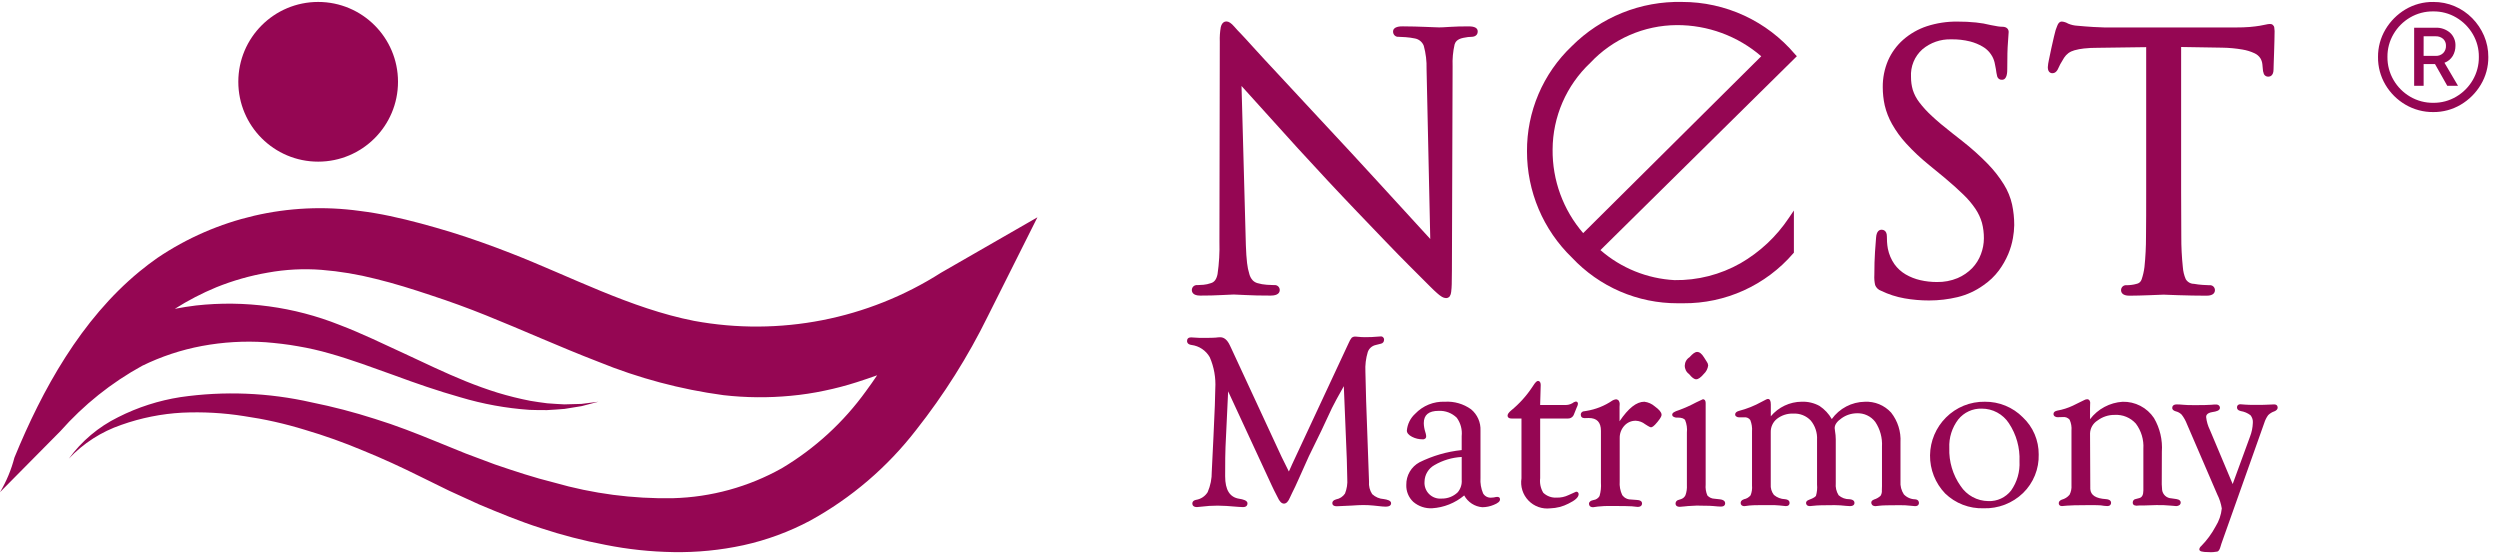 <svg width="144" height="32" viewBox="0 0 144 32" fill="none" xmlns="http://www.w3.org/2000/svg">
<path d="M8.036 15.638C8.367 15.366 8.709 15.106 9.063 14.858C12.481 12.55 16.632 11.585 20.719 12.149C21.304 12.222 21.885 12.32 22.462 12.443C23.678 12.701 24.845 13.027 25.995 13.376C27.133 13.729 28.298 14.145 29.402 14.576C32.866 15.924 36.317 17.764 39.982 18.483C44.904 19.389 49.986 18.398 54.206 15.707L59.755 12.517L56.895 18.222C55.755 20.542 54.373 22.734 52.772 24.763C51.118 26.904 49.042 28.681 46.672 29.985C45.458 30.632 44.161 31.11 42.817 31.405C41.495 31.691 40.144 31.824 38.792 31.801C37.475 31.781 36.164 31.641 34.873 31.383C33.609 31.143 32.362 30.821 31.14 30.416C29.924 30.026 28.755 29.542 27.594 29.054L25.866 28.264L24.206 27.449C23.129 26.914 22.038 26.409 20.927 25.959C19.824 25.494 18.695 25.09 17.546 24.752C16.404 24.401 15.237 24.139 14.055 23.968C12.878 23.781 11.685 23.715 10.495 23.77C9.3 23.835 8.121 24.071 6.993 24.471C5.84 24.865 4.8 25.533 3.964 26.419C4.702 25.406 5.674 24.587 6.799 24.033C7.93 23.459 9.144 23.069 10.397 22.874C12.91 22.511 15.468 22.614 17.943 23.176C19.179 23.425 20.399 23.744 21.599 24.129C22.803 24.5 23.97 24.959 25.132 25.434L26.833 26.125L28.508 26.752C29.64 27.138 30.772 27.514 31.92 27.797C34.144 28.436 36.452 28.739 38.766 28.696C40.962 28.638 43.112 28.047 45.029 26.973C46.94 25.836 48.596 24.317 49.893 22.511C50.113 22.222 50.316 21.916 50.523 21.616C50.142 21.752 49.756 21.885 49.352 22.014C48.741 22.21 48.12 22.373 47.491 22.503C46.852 22.639 46.206 22.737 45.555 22.797C44.261 22.921 42.958 22.909 41.667 22.761C39.196 22.428 36.778 21.782 34.469 20.84C32.221 19.974 30.099 19.008 27.994 18.164C26.937 17.74 25.912 17.364 24.831 17.012C23.766 16.654 22.699 16.321 21.645 16.064C20.617 15.802 19.569 15.627 18.512 15.543C17.482 15.465 16.445 15.518 15.428 15.703C14.415 15.877 13.423 16.159 12.469 16.543C11.634 16.888 10.832 17.305 10.07 17.788C10.474 17.713 10.88 17.643 11.289 17.596C14.095 17.285 16.934 17.669 19.557 18.714C20.223 18.966 20.79 19.218 21.427 19.503L23.243 20.343C24.444 20.901 25.623 21.475 26.831 21.963C27.435 22.207 28.047 22.428 28.667 22.621C29.287 22.809 29.917 22.966 30.553 23.089C30.873 23.149 31.195 23.183 31.52 23.23C31.844 23.26 32.169 23.27 32.501 23.292L33.488 23.265L34.469 23.14L33.503 23.393L32.513 23.553C32.179 23.576 31.844 23.609 31.506 23.622C31.171 23.618 30.831 23.627 30.495 23.608C29.146 23.514 27.812 23.271 26.516 22.883C25.22 22.517 23.95 22.077 22.712 21.619L20.855 20.955C20.262 20.752 19.595 20.528 19.005 20.365C18.399 20.189 17.784 20.049 17.162 19.944C16.544 19.831 15.925 19.765 15.306 19.713C14.078 19.63 12.844 19.703 11.633 19.928C10.44 20.151 9.282 20.535 8.191 21.069C6.414 22.044 4.819 23.319 3.476 24.837L0.226 28.121L0 28.352C0.369 27.73 0.649 27.06 0.83 26.36C2.441 22.425 4.675 18.403 8.036 15.638Z" fill="#950653"/>
<path d="M18.326 9.311C20.866 9.311 22.925 7.252 22.925 4.711C22.925 2.171 20.866 0.112 18.326 0.112C15.786 0.112 13.727 2.171 13.727 4.711C13.727 7.252 15.786 9.311 18.326 9.311Z" fill="#950653"/>
<path d="M84.601 1.519C84.183 1.519 83.814 1.528 83.506 1.549C83.197 1.571 82.995 1.578 82.894 1.578C82.842 1.578 82.747 1.578 82.61 1.568C82.473 1.558 82.301 1.555 82.106 1.549L81.483 1.528C81.26 1.521 81.03 1.518 80.804 1.518C80.665 1.518 80.241 1.518 80.241 1.82C80.24 1.861 80.248 1.903 80.264 1.942C80.28 1.98 80.304 2.015 80.334 2.044C80.365 2.072 80.401 2.094 80.44 2.108C80.48 2.121 80.522 2.126 80.564 2.121C80.639 2.121 80.775 2.128 80.963 2.141C81.146 2.154 81.327 2.179 81.507 2.217C81.62 2.238 81.725 2.289 81.813 2.363C81.901 2.437 81.969 2.532 82.01 2.64C82.128 3.074 82.183 3.523 82.17 3.973L82.383 13.765C82.254 13.628 82.103 13.463 81.931 13.272C81.596 12.904 81.207 12.478 80.765 11.997L80.449 11.653C80.1 11.271 79.732 10.872 79.347 10.45C78.844 9.901 78.345 9.358 77.85 8.822C77.073 7.993 76.32 7.182 75.59 6.392C74.861 5.601 74.2 4.89 73.611 4.261C73.05 3.663 72.561 3.133 72.157 2.686C71.897 2.399 71.566 2.034 71.459 1.927C71.35 1.821 71.232 1.691 71.094 1.533C70.916 1.328 70.775 1.236 70.642 1.236C70.548 1.236 70.383 1.28 70.315 1.571C70.268 1.845 70.25 2.124 70.26 2.401L70.239 13.911C70.257 14.538 70.221 15.166 70.131 15.787C70.07 16.089 69.948 16.256 69.741 16.311C69.605 16.359 69.464 16.39 69.321 16.403C69.169 16.416 69.048 16.422 68.973 16.422C68.932 16.417 68.891 16.42 68.853 16.432C68.814 16.443 68.778 16.463 68.747 16.49C68.717 16.516 68.692 16.549 68.676 16.586C68.659 16.623 68.65 16.663 68.65 16.704C68.65 16.825 68.713 17.026 69.132 17.026C69.585 17.026 70.005 17.016 70.377 16.995C70.749 16.974 70.969 16.964 71.061 16.964C71.124 16.964 71.297 16.969 71.756 16.995C72.133 17.016 72.617 17.026 73.189 17.026C73.621 17.026 73.713 16.85 73.713 16.704C73.713 16.663 73.705 16.623 73.688 16.586C73.671 16.549 73.647 16.516 73.616 16.489C73.586 16.463 73.549 16.443 73.511 16.431C73.472 16.42 73.431 16.417 73.391 16.422C73.3 16.422 73.159 16.416 72.969 16.403C72.787 16.391 72.606 16.36 72.431 16.309C72.327 16.28 72.233 16.225 72.157 16.148C72.067 16.049 72.001 15.93 71.966 15.8C71.9 15.588 71.855 15.371 71.831 15.15C71.8 14.879 71.775 14.537 71.762 14.131L71.512 4.954C71.644 5.103 71.802 5.277 71.984 5.476C72.332 5.858 72.74 6.31 73.208 6.831C73.676 7.352 74.188 7.918 74.744 8.53C75.282 9.119 75.861 9.746 76.462 10.39C77.028 10.994 77.594 11.598 78.152 12.179C78.742 12.796 79.291 13.369 79.799 13.897C80.31 14.426 80.746 14.878 81.097 15.226C81.448 15.574 81.656 15.787 81.709 15.838L82.361 16.49C82.528 16.658 82.669 16.792 82.781 16.889C82.868 16.969 82.961 17.04 83.061 17.101C83.13 17.142 83.208 17.166 83.287 17.17C83.33 17.172 83.372 17.163 83.41 17.144C83.448 17.126 83.481 17.099 83.507 17.065C83.554 16.989 83.582 16.901 83.588 16.811C83.606 16.665 83.617 16.518 83.62 16.371C83.626 16.182 83.63 15.924 83.63 15.582L83.67 3.81C83.653 3.391 83.691 2.971 83.784 2.562C83.824 2.433 83.917 2.254 84.287 2.18C84.376 2.159 84.467 2.144 84.558 2.134C84.626 2.127 84.685 2.124 84.733 2.124C85.088 2.124 85.116 1.892 85.116 1.822C85.124 1.62 84.948 1.519 84.601 1.519Z" fill="#950653"/>
<path d="M115.426 10.628C115.162 10.201 114.851 9.804 114.5 9.444C114.04 8.971 113.547 8.53 113.027 8.124L112.463 7.681C111.99 7.312 111.59 6.979 111.279 6.686C111.011 6.442 110.765 6.174 110.545 5.885C110.383 5.673 110.259 5.435 110.177 5.181C110.107 4.938 110.072 4.687 110.074 4.434C110.056 4.136 110.105 3.837 110.219 3.561C110.332 3.285 110.508 3.038 110.731 2.84C111.193 2.452 111.782 2.248 112.384 2.266C112.755 2.258 113.125 2.3 113.486 2.39C113.735 2.455 113.974 2.553 114.197 2.683C114.344 2.768 114.476 2.877 114.586 3.006C114.651 3.084 114.708 3.167 114.757 3.255C114.831 3.392 114.882 3.541 114.908 3.695C114.953 3.912 114.983 4.079 114.996 4.2C115.007 4.27 115.022 4.338 115.04 4.406C115.057 4.465 115.094 4.515 115.144 4.55C115.194 4.584 115.255 4.6 115.316 4.595C115.618 4.595 115.618 4.142 115.618 3.971C115.618 3.28 115.63 2.783 115.658 2.447C115.693 1.986 115.699 1.881 115.699 1.843C115.699 1.696 115.604 1.541 115.337 1.541C115.253 1.54 115.17 1.534 115.087 1.521C114.993 1.509 114.851 1.483 114.675 1.446C114.393 1.375 114.107 1.324 113.817 1.295C113.466 1.259 113.114 1.242 112.761 1.244C112.157 1.235 111.556 1.326 110.982 1.512C110.482 1.678 110.021 1.942 109.624 2.289C109.248 2.621 108.95 3.031 108.749 3.49C108.544 3.974 108.441 4.496 108.447 5.022C108.447 5.375 108.484 5.727 108.561 6.072C108.65 6.446 108.79 6.805 108.978 7.14C109.206 7.545 109.48 7.922 109.794 8.264C110.203 8.711 110.645 9.126 111.117 9.506L112.022 10.249C112.439 10.598 112.8 10.923 113.099 11.216C113.357 11.463 113.588 11.737 113.789 12.034C113.953 12.279 114.079 12.549 114.161 12.833C114.238 13.127 114.275 13.431 114.272 13.735C114.27 14.045 114.212 14.351 114.101 14.641C113.991 14.939 113.821 15.211 113.602 15.441C113.362 15.687 113.076 15.883 112.76 16.018C112.381 16.176 111.972 16.253 111.561 16.244C111.241 16.244 110.923 16.209 110.612 16.138C110.314 16.07 110.027 15.958 109.763 15.804C109.51 15.655 109.29 15.455 109.119 15.216C108.933 14.949 108.805 14.646 108.741 14.327C108.717 14.198 108.701 14.067 108.693 13.936C108.688 13.812 108.684 13.706 108.684 13.614C108.684 13.259 108.452 13.232 108.382 13.232C108.248 13.232 108.085 13.314 108.061 13.7C108.048 13.861 108.027 14.13 108.001 14.505C107.976 14.88 107.962 15.336 107.962 15.842C107.95 16.036 107.966 16.23 108.008 16.42C108.038 16.497 108.084 16.566 108.144 16.623C108.204 16.68 108.275 16.724 108.353 16.75C108.78 16.957 109.234 17.103 109.701 17.185C110.167 17.267 110.64 17.308 111.115 17.307C111.669 17.308 112.222 17.242 112.76 17.113C113.293 16.983 113.795 16.753 114.241 16.433C114.583 16.201 114.885 15.914 115.133 15.583C115.35 15.29 115.531 14.972 115.674 14.636C115.798 14.341 115.889 14.032 115.945 13.716C115.99 13.469 116.015 13.219 116.02 12.968C116.021 12.568 115.979 12.169 115.896 11.778C115.805 11.371 115.646 10.982 115.426 10.628Z" fill="#950653"/>
<path d="M130.998 1.588C130.991 1.528 130.961 1.474 130.914 1.435C130.868 1.396 130.809 1.377 130.749 1.381C130.669 1.384 130.591 1.396 130.513 1.415C130.421 1.434 130.302 1.459 130.159 1.484C130.003 1.51 129.808 1.534 129.58 1.554C129.351 1.573 129.074 1.582 128.761 1.582H121.228C121.112 1.582 120.9 1.572 120.576 1.554C120.253 1.535 119.947 1.51 119.658 1.483C119.474 1.474 119.294 1.432 119.124 1.36C119.013 1.293 118.888 1.252 118.759 1.241C118.643 1.241 118.555 1.325 118.496 1.489C118.462 1.582 118.434 1.66 118.405 1.732C118.391 1.768 118.37 1.847 118.309 2.11C118.263 2.311 118.211 2.533 118.158 2.775C118.105 3.016 118.056 3.243 118.016 3.454C117.983 3.593 117.963 3.734 117.954 3.877C117.954 4.202 118.171 4.218 118.215 4.218C118.32 4.218 118.465 4.165 118.566 3.916C118.596 3.843 118.631 3.771 118.669 3.702C118.716 3.615 118.792 3.486 118.892 3.325C118.958 3.224 119.041 3.135 119.137 3.062C119.242 2.986 119.36 2.931 119.486 2.897C119.665 2.847 119.849 2.812 120.034 2.793C120.291 2.765 120.551 2.752 120.81 2.754L123.62 2.716V11.045C123.62 12.008 123.62 12.869 123.61 13.625C123.611 14.211 123.582 14.798 123.521 15.381C123.491 15.623 123.437 15.861 123.359 16.091C123.338 16.16 123.298 16.22 123.244 16.267C123.19 16.313 123.124 16.344 123.053 16.354C122.963 16.38 122.87 16.398 122.777 16.409C122.683 16.422 122.589 16.428 122.495 16.429C122.455 16.423 122.414 16.426 122.375 16.438C122.336 16.45 122.3 16.469 122.27 16.496C122.239 16.523 122.215 16.556 122.198 16.593C122.182 16.63 122.173 16.67 122.173 16.71C122.173 16.831 122.235 17.032 122.654 17.032C122.805 17.032 122.986 17.032 123.202 17.023L123.825 17.003C124.027 16.996 124.203 16.99 124.361 16.982C124.518 16.974 124.599 16.972 124.625 16.972C124.65 16.972 124.738 16.972 124.889 16.982C125.039 16.992 125.238 16.995 125.473 17.003C125.638 17.007 125.811 17.013 126.002 17.016L126.251 17.023C126.533 17.029 126.816 17.032 127.098 17.032C127.519 17.032 127.58 16.831 127.58 16.71C127.58 16.67 127.572 16.629 127.555 16.593C127.538 16.555 127.514 16.523 127.483 16.496C127.453 16.469 127.417 16.449 127.378 16.438C127.339 16.426 127.298 16.423 127.258 16.429C127.169 16.429 127.031 16.422 126.858 16.409C126.696 16.398 126.535 16.378 126.375 16.349C126.279 16.35 126.184 16.325 126.1 16.277C126.017 16.23 125.947 16.161 125.898 16.078C125.803 15.858 125.747 15.623 125.731 15.383C125.669 14.799 125.64 14.211 125.643 13.624C125.637 12.877 125.633 12.008 125.633 11.044V2.707L127.998 2.746C128.39 2.751 128.781 2.787 129.167 2.854C129.409 2.894 129.644 2.966 129.865 3.07C129.999 3.131 130.114 3.229 130.195 3.351C130.261 3.459 130.301 3.58 130.313 3.706L130.334 3.926C130.335 4.042 130.358 4.157 130.4 4.266C130.423 4.313 130.46 4.352 130.505 4.379C130.55 4.405 130.602 4.419 130.654 4.416C130.744 4.416 130.956 4.375 130.956 3.995C130.956 3.942 130.956 3.827 130.966 3.648C130.976 3.469 130.979 3.262 130.987 3.035L131.007 2.356C131.013 2.129 131.017 1.937 131.017 1.789C131.008 1.706 131.003 1.643 130.998 1.588Z" fill="#950653"/>
<path d="M103.393 3.125C102.592 2.179 101.596 1.42 100.472 0.899C99.348 0.379 98.123 0.11 96.885 0.112C95.707 0.085 94.537 0.298 93.445 0.737C92.352 1.177 91.36 1.833 90.528 2.667C89.709 3.446 89.057 4.385 88.615 5.426C88.172 6.467 87.948 7.587 87.955 8.718C87.953 9.86 88.181 10.991 88.626 12.043C89.071 13.095 89.725 14.047 90.546 14.84C91.327 15.672 92.27 16.335 93.317 16.788C94.364 17.24 95.493 17.471 96.634 17.468H96.959C98.159 17.477 99.345 17.225 100.438 16.73C101.53 16.235 102.502 15.509 103.286 14.601L103.328 14.554V12.125L103.032 12.561C102.318 13.631 101.366 14.521 100.252 15.164C99.094 15.82 97.783 16.155 96.453 16.135C94.877 16.051 93.374 15.442 92.185 14.406L103.499 3.238L103.393 3.125ZM101.448 3.241L91.191 13.428C90.037 12.09 89.411 10.378 89.43 8.611C89.434 7.675 89.629 6.75 90.002 5.891C90.376 5.033 90.92 4.26 91.602 3.619C92.24 2.938 93.011 2.394 93.866 2.021C94.721 1.647 95.644 1.452 96.577 1.446C98.364 1.437 100.095 2.074 101.448 3.241Z" fill="#950653"/>
<path d="M79.708 28.747C79.458 28.733 79.221 28.632 79.037 28.461C78.897 28.248 78.833 27.993 78.856 27.738L78.689 23.081L78.647 21.404C78.627 21.022 78.674 20.639 78.785 20.273C78.821 20.173 78.881 20.084 78.96 20.014C79.04 19.944 79.135 19.896 79.239 19.873L79.537 19.798C79.589 19.79 79.637 19.763 79.671 19.722C79.705 19.681 79.723 19.629 79.721 19.575C79.724 19.548 79.721 19.52 79.712 19.494C79.702 19.469 79.686 19.445 79.667 19.426C79.647 19.407 79.623 19.393 79.596 19.385C79.57 19.377 79.543 19.375 79.515 19.379C79.466 19.384 79.399 19.389 79.314 19.393C79.14 19.411 78.906 19.421 78.618 19.421C78.528 19.421 78.452 19.421 78.395 19.414C78.229 19.397 78.123 19.387 78.083 19.387C78.001 19.379 77.92 19.404 77.856 19.456C77.787 19.545 77.731 19.643 77.689 19.747L74.423 26.75L74.279 27.075C74.265 27.103 74.251 27.13 74.235 27.156C74.21 27.114 74.19 27.07 74.172 27.025L73.818 26.31L70.919 20.058L70.843 19.899C70.699 19.585 70.512 19.426 70.288 19.426C70.201 19.427 70.113 19.434 70.025 19.447C69.928 19.457 69.686 19.462 69.309 19.462C69.153 19.465 68.997 19.46 68.841 19.447C68.728 19.437 68.65 19.433 68.606 19.433C68.455 19.433 68.373 19.508 68.373 19.644C68.373 19.729 68.418 19.839 68.631 19.87C68.849 19.898 69.057 19.976 69.24 20.099C69.421 20.221 69.573 20.384 69.682 20.575C69.929 21.143 70.038 21.762 70.001 22.38C70.001 22.762 69.967 23.667 69.896 25.145L69.798 27.163C69.804 27.57 69.723 27.973 69.562 28.347C69.489 28.464 69.392 28.565 69.276 28.642C69.161 28.718 69.031 28.769 68.894 28.791C68.707 28.83 68.678 28.938 68.678 28.999C68.678 29.074 68.713 29.208 68.946 29.208C69.023 29.206 69.098 29.199 69.173 29.186C69.492 29.145 69.814 29.125 70.136 29.125C70.415 29.125 70.815 29.148 71.33 29.195C71.417 29.205 71.506 29.209 71.594 29.209C71.82 29.209 71.855 29.074 71.855 28.992C71.855 28.823 71.584 28.76 71.38 28.728C70.834 28.644 70.569 28.221 70.569 27.431C70.569 26.573 70.575 26.019 70.59 25.737L70.741 22.541L73.251 27.959L73.392 28.254C73.493 28.447 73.565 28.587 73.585 28.631C73.697 28.884 73.82 29.008 73.957 29.008C74.094 29.008 74.205 28.889 74.306 28.648C74.33 28.596 74.37 28.509 74.43 28.385C74.537 28.178 74.664 27.907 74.807 27.583L75.392 26.278L76.105 24.819L76.725 23.494C76.843 23.253 77.071 22.832 77.404 22.243L77.576 26.451L77.603 27.583C77.624 27.872 77.578 28.162 77.471 28.43C77.412 28.517 77.337 28.592 77.249 28.649C77.161 28.706 77.062 28.745 76.959 28.764C76.778 28.814 76.742 28.907 76.742 28.978C76.742 29.049 76.775 29.16 77.002 29.16C77.078 29.16 77.352 29.147 77.84 29.122C78.142 29.101 78.368 29.091 78.515 29.091C78.707 29.09 78.9 29.099 79.091 29.118L79.633 29.174C79.7 29.179 79.76 29.183 79.811 29.183C80.073 29.183 80.128 29.075 80.128 28.986C80.128 28.828 79.889 28.773 79.708 28.747Z" fill="#950653"/>
<path d="M86.228 28.621C86.168 28.626 86.107 28.636 86.049 28.652C85.999 28.66 85.948 28.664 85.898 28.664C85.805 28.672 85.71 28.653 85.627 28.61C85.543 28.567 85.473 28.5 85.426 28.419C85.307 28.138 85.255 27.833 85.276 27.529V24.805C85.287 24.572 85.244 24.339 85.149 24.125C85.055 23.911 84.911 23.722 84.731 23.573C84.292 23.26 83.76 23.107 83.221 23.14C82.904 23.127 82.588 23.182 82.294 23.301C82 23.421 81.735 23.601 81.516 23.831C81.239 24.082 81.067 24.429 81.035 24.801C81.035 24.936 81.135 25.057 81.333 25.16C81.524 25.258 81.736 25.308 81.951 25.305C81.979 25.307 82.008 25.304 82.035 25.294C82.061 25.285 82.086 25.27 82.107 25.251C82.123 25.233 82.135 25.211 82.142 25.188C82.149 25.165 82.151 25.141 82.148 25.117C82.141 25.038 82.124 24.959 82.097 24.884C82.044 24.72 82.015 24.549 82.01 24.377C82.01 23.898 82.29 23.665 82.868 23.665C83.06 23.656 83.252 23.687 83.431 23.755C83.61 23.824 83.773 23.928 83.911 24.063C84.132 24.368 84.233 24.744 84.193 25.119V25.924C83.345 26.013 82.521 26.252 81.758 26.63C81.526 26.756 81.333 26.943 81.2 27.171C81.067 27.399 80.999 27.66 81.003 27.923C80.995 28.107 81.028 28.29 81.097 28.46C81.167 28.631 81.273 28.784 81.407 28.909C81.707 29.164 82.093 29.296 82.487 29.276C83.167 29.235 83.816 28.975 84.338 28.537C84.442 28.729 84.592 28.891 84.775 29.01C84.958 29.129 85.168 29.2 85.385 29.216C85.608 29.213 85.829 29.168 86.035 29.082C86.278 28.984 86.394 28.888 86.4 28.777C86.403 28.755 86.401 28.733 86.394 28.712C86.388 28.691 86.377 28.672 86.362 28.656C86.323 28.628 86.276 28.615 86.228 28.621ZM82.621 26.792C83.101 26.512 83.639 26.351 84.194 26.321V27.631C84.217 27.893 84.135 28.153 83.967 28.354C83.844 28.474 83.697 28.567 83.537 28.63C83.377 28.692 83.206 28.722 83.034 28.718C82.903 28.73 82.77 28.712 82.646 28.667C82.521 28.622 82.409 28.55 82.315 28.456C82.221 28.363 82.15 28.25 82.105 28.126C82.059 28.001 82.042 27.869 82.053 27.737C82.057 27.544 82.111 27.354 82.212 27.188C82.311 27.022 82.452 26.886 82.621 26.792Z" fill="#950653"/>
<path d="M90.783 28.322L90.351 28.516C90.136 28.62 89.9 28.67 89.661 28.663C89.521 28.672 89.379 28.651 89.247 28.603C89.115 28.555 88.994 28.48 88.892 28.383C88.74 28.13 88.678 27.834 88.714 27.542V24.106H90.299C90.377 24.111 90.456 24.09 90.521 24.046C90.586 24.003 90.635 23.939 90.661 23.864L90.82 23.468C90.854 23.408 90.877 23.342 90.888 23.273C90.891 23.252 90.89 23.231 90.884 23.21C90.877 23.19 90.866 23.171 90.851 23.156C90.837 23.144 90.82 23.135 90.803 23.131C90.785 23.127 90.765 23.127 90.748 23.132C90.683 23.149 90.622 23.181 90.57 23.225C90.437 23.301 90.284 23.337 90.13 23.327H88.712L88.745 22.184C88.745 21.975 88.645 21.942 88.588 21.942C88.529 21.942 88.442 21.999 88.271 22.277C87.932 22.793 87.516 23.255 87.038 23.645C86.899 23.762 86.836 23.856 86.836 23.941C86.836 24.002 86.867 24.107 87.078 24.107H87.637V27.553C87.6 27.783 87.618 28.017 87.687 28.239C87.757 28.46 87.876 28.662 88.038 28.83C88.198 28.997 88.396 29.125 88.614 29.203C88.832 29.281 89.066 29.307 89.297 29.28C89.662 29.269 90.02 29.176 90.345 29.008C90.738 28.817 90.93 28.639 90.93 28.46C90.931 28.441 90.927 28.422 90.919 28.404C90.912 28.386 90.901 28.37 90.888 28.357C90.874 28.344 90.857 28.334 90.839 28.328C90.82 28.322 90.801 28.32 90.783 28.322Z" fill="#950653"/>
<path d="M95.318 23.409C95.148 23.261 94.938 23.167 94.715 23.14C94.261 23.14 93.797 23.509 93.286 24.264V23.434L93.293 23.299C93.297 23.255 93.293 23.21 93.28 23.168C93.267 23.126 93.245 23.086 93.218 23.052C93.197 23.035 93.172 23.021 93.147 23.012C93.121 23.004 93.094 23 93.066 23.003C93.001 23.012 92.938 23.034 92.88 23.067C92.426 23.378 91.908 23.584 91.364 23.67C91.307 23.674 91.249 23.683 91.194 23.696C91.153 23.707 91.118 23.732 91.092 23.765C91.066 23.798 91.052 23.839 91.052 23.881C91.052 24.01 91.132 24.084 91.273 24.084L91.509 24.077C91.982 24.077 92.214 24.319 92.214 24.817V27.799C92.234 28.061 92.206 28.323 92.132 28.575C92.096 28.636 92.047 28.688 91.987 28.727C91.928 28.767 91.861 28.792 91.79 28.801C91.615 28.835 91.526 28.907 91.526 29.017C91.525 29.042 91.529 29.068 91.538 29.092C91.547 29.116 91.561 29.137 91.579 29.155C91.604 29.177 91.632 29.192 91.664 29.202C91.694 29.212 91.727 29.216 91.759 29.214H91.78C91.827 29.209 91.912 29.198 92.034 29.178C92.289 29.15 92.545 29.139 92.8 29.144L93.608 29.15C93.774 29.15 93.903 29.155 93.991 29.163C94.244 29.194 94.304 29.198 94.326 29.198C94.557 29.198 94.582 29.058 94.582 28.998C94.582 28.916 94.533 28.814 94.303 28.799L93.942 28.771C93.845 28.772 93.748 28.75 93.662 28.706C93.574 28.662 93.499 28.598 93.441 28.519C93.324 28.27 93.274 27.996 93.295 27.722V25.244C93.287 24.978 93.383 24.719 93.562 24.522C93.646 24.429 93.748 24.355 93.862 24.305C93.977 24.256 94.101 24.232 94.225 24.235C94.42 24.244 94.607 24.314 94.76 24.435C95.01 24.597 95.066 24.612 95.101 24.612C95.158 24.608 95.253 24.571 95.47 24.304C95.689 24.038 95.71 23.941 95.706 23.879C95.696 23.742 95.573 23.596 95.318 23.409Z" fill="#950653"/>
<path d="M97.701 21.847C97.819 21.847 97.962 21.747 98.139 21.539C98.277 21.412 98.366 21.239 98.391 21.052C98.387 20.977 98.361 20.905 98.316 20.845L98.148 20.579C98.019 20.372 97.891 20.271 97.754 20.271C97.639 20.271 97.501 20.368 97.314 20.578C97.233 20.629 97.166 20.699 97.119 20.782C97.072 20.865 97.046 20.959 97.043 21.054C97.041 21.15 97.062 21.244 97.104 21.33C97.147 21.415 97.21 21.489 97.288 21.544C97.453 21.748 97.584 21.847 97.701 21.847Z" fill="#950653"/>
<path d="M99.072 28.761L98.756 28.727C98.678 28.725 98.601 28.707 98.53 28.675C98.459 28.643 98.396 28.596 98.344 28.538C98.26 28.339 98.226 28.123 98.246 27.909V23.224C98.246 23.035 98.153 22.997 98.1 22.997H98.084L97.697 23.179C97.381 23.349 97.053 23.497 96.716 23.62C96.443 23.706 96.325 23.781 96.319 23.878C96.317 23.897 96.32 23.915 96.326 23.932C96.332 23.949 96.341 23.965 96.354 23.978C96.434 24.039 96.535 24.066 96.635 24.053C96.858 24.053 97.003 24.102 97.064 24.2C97.156 24.427 97.191 24.674 97.165 24.918V27.946C97.177 28.142 97.149 28.338 97.083 28.524C97.057 28.579 97.019 28.629 96.972 28.669C96.924 28.709 96.869 28.738 96.81 28.755L96.677 28.797C96.63 28.807 96.587 28.834 96.558 28.871C96.527 28.909 96.511 28.956 96.511 29.004C96.511 29.061 96.535 29.193 96.759 29.193C96.847 29.19 96.934 29.183 97.022 29.17C97.069 29.162 97.135 29.156 97.229 29.149L97.733 29.122L98.181 29.13C98.384 29.13 98.542 29.135 98.662 29.146C98.889 29.169 99.039 29.179 99.121 29.179C99.327 29.179 99.366 29.071 99.369 29.005C99.374 28.91 99.327 28.794 99.072 28.761Z" fill="#950653"/>
<path d="M110.31 28.76C110.189 28.758 110.069 28.732 109.958 28.683C109.847 28.634 109.746 28.564 109.662 28.476C109.516 28.253 109.447 27.988 109.468 27.721V25.481C109.504 24.861 109.311 24.25 108.927 23.763C108.735 23.554 108.501 23.39 108.239 23.282C107.977 23.175 107.694 23.127 107.412 23.141C107.039 23.147 106.673 23.241 106.343 23.414C106.013 23.587 105.728 23.835 105.511 24.138C105.338 23.835 105.097 23.577 104.806 23.383C104.491 23.209 104.134 23.125 103.774 23.139C103.435 23.142 103.101 23.218 102.795 23.363C102.488 23.508 102.217 23.717 101.999 23.977V23.297C101.999 23.086 101.944 22.98 101.835 22.98C101.797 22.98 101.728 23 101.477 23.141C101.062 23.373 100.618 23.551 100.157 23.669C100.016 23.711 99.945 23.779 99.945 23.871C99.944 23.895 99.95 23.919 99.961 23.94C99.973 23.961 99.99 23.979 100.011 23.99C100.055 24.022 100.108 24.039 100.162 24.038H100.469C100.535 24.03 100.604 24.04 100.665 24.068C100.727 24.096 100.779 24.14 100.817 24.196C100.9 24.405 100.934 24.63 100.916 24.853V27.963C100.934 28.156 100.906 28.35 100.834 28.53C100.738 28.646 100.605 28.726 100.456 28.756C100.295 28.807 100.262 28.901 100.262 28.97C100.261 28.994 100.264 29.017 100.273 29.04C100.281 29.061 100.295 29.081 100.312 29.098C100.338 29.12 100.369 29.136 100.402 29.145C100.435 29.154 100.47 29.156 100.504 29.151C100.555 29.144 100.64 29.135 100.761 29.118C100.855 29.108 100.933 29.102 100.999 29.102L101.472 29.094H101.939C102.13 29.09 102.321 29.097 102.511 29.115C102.67 29.135 102.783 29.146 102.851 29.151H102.87C102.928 29.154 102.986 29.136 103.03 29.098C103.048 29.081 103.061 29.061 103.069 29.039C103.078 29.016 103.081 28.993 103.08 28.969C103.08 28.882 103.034 28.774 102.812 28.753C102.578 28.745 102.355 28.659 102.177 28.507C102.041 28.332 101.976 28.112 101.995 27.89V24.905C101.99 24.756 102.019 24.608 102.081 24.473C102.143 24.337 102.235 24.218 102.352 24.125C102.622 23.915 102.959 23.808 103.302 23.823C103.487 23.814 103.672 23.844 103.844 23.913C104.017 23.982 104.172 24.088 104.3 24.223C104.556 24.534 104.685 24.93 104.662 25.332V27.909C104.683 28.128 104.661 28.348 104.6 28.558C104.576 28.598 104.494 28.682 104.195 28.79C104.058 28.838 104.029 28.914 104.029 28.969C104.029 29.024 104.052 29.151 104.255 29.151C104.331 29.149 104.407 29.142 104.482 29.13C104.642 29.107 105.046 29.096 105.679 29.096C105.896 29.098 106.113 29.113 106.329 29.138C106.438 29.148 106.511 29.152 106.555 29.152C106.781 29.152 106.818 29.036 106.818 28.967C106.818 28.882 106.768 28.776 106.533 28.755C106.301 28.761 106.075 28.678 105.903 28.524C105.773 28.316 105.716 28.07 105.74 27.826V25.311C105.739 25.146 105.724 24.981 105.696 24.819C105.685 24.765 105.679 24.71 105.677 24.656C105.677 24.462 105.812 24.271 106.081 24.087C106.335 23.907 106.638 23.809 106.949 23.805C107.154 23.795 107.359 23.835 107.544 23.922C107.73 24.008 107.892 24.139 108.016 24.303C108.296 24.723 108.432 25.223 108.402 25.727V27.999L108.395 28.238C108.406 28.35 108.379 28.464 108.319 28.56C108.211 28.658 108.083 28.731 107.942 28.773C107.803 28.828 107.781 28.906 107.786 28.961C107.791 29.016 107.818 29.154 108.034 29.154C108.106 29.151 108.179 29.143 108.25 29.13C108.401 29.109 108.787 29.099 109.394 29.099C109.623 29.095 109.852 29.106 110.079 29.133C110.153 29.145 110.229 29.152 110.305 29.154C110.509 29.154 110.531 29.027 110.531 28.973C110.532 28.899 110.502 28.776 110.31 28.76Z" fill="#950653"/>
<path d="M114.324 23.14C113.91 23.134 113.499 23.211 113.115 23.366C112.731 23.522 112.383 23.753 112.09 24.046C111.511 24.623 111.18 25.405 111.17 26.223C111.161 27.042 111.473 27.831 112.039 28.422C112.332 28.706 112.68 28.928 113.061 29.075C113.441 29.221 113.848 29.29 114.255 29.277C114.674 29.29 115.09 29.219 115.481 29.068C115.871 28.917 116.228 28.689 116.529 28.398C116.824 28.11 117.057 27.763 117.212 27.38C117.367 26.998 117.441 26.587 117.429 26.174C117.432 25.774 117.352 25.378 117.195 25.01C117.038 24.642 116.806 24.311 116.514 24.037C116.228 23.748 115.887 23.52 115.51 23.366C115.134 23.212 114.731 23.135 114.324 23.14ZM116.323 26.573C116.355 27.172 116.185 27.763 115.84 28.253C115.686 28.451 115.486 28.61 115.259 28.716C115.031 28.822 114.782 28.873 114.53 28.863C114.213 28.86 113.901 28.78 113.622 28.628C113.343 28.477 113.106 28.259 112.931 27.994C112.481 27.355 112.252 26.587 112.28 25.806C112.252 25.213 112.436 24.63 112.796 24.159C112.958 23.958 113.165 23.797 113.4 23.689C113.634 23.581 113.89 23.529 114.148 23.537C114.457 23.536 114.763 23.611 115.035 23.758C115.308 23.904 115.54 24.116 115.71 24.375C116.142 25.024 116.357 25.794 116.323 26.573Z" fill="#950653"/>
<path d="M125.361 28.746L125.07 28.704C124.939 28.699 124.814 28.648 124.717 28.561C124.62 28.473 124.556 28.354 124.538 28.224L124.517 27.895L124.523 26.021C124.57 25.343 124.413 24.666 124.069 24.079C123.872 23.782 123.602 23.541 123.285 23.377C122.968 23.213 122.615 23.132 122.259 23.142C121.893 23.166 121.537 23.268 121.214 23.441C120.89 23.614 120.608 23.855 120.386 24.147V23.522C120.386 23.422 120.386 23.333 120.392 23.261C120.399 23.223 120.397 23.184 120.389 23.147C120.38 23.11 120.364 23.074 120.34 23.044C120.325 23.027 120.307 23.015 120.286 23.007C120.265 22.998 120.243 22.994 120.222 22.995C120.153 22.999 120.086 23.02 120.029 23.056L119.758 23.188L119.391 23.369C119.11 23.501 118.813 23.595 118.508 23.649C118.357 23.68 118.281 23.745 118.281 23.843C118.28 23.875 118.289 23.906 118.305 23.933C118.321 23.959 118.345 23.981 118.374 23.994C118.417 24.019 118.467 24.032 118.517 24.031L118.815 24.023C118.888 24.013 118.962 24.022 119.031 24.048C119.1 24.074 119.162 24.118 119.21 24.174C119.3 24.373 119.337 24.592 119.317 24.81V27.949C119.332 28.139 119.294 28.329 119.206 28.498C119.089 28.638 118.93 28.737 118.754 28.782C118.648 28.826 118.591 28.889 118.585 28.971C118.582 28.994 118.584 29.017 118.591 29.039C118.597 29.061 118.609 29.081 118.623 29.098C118.642 29.116 118.666 29.13 118.69 29.139C118.715 29.148 118.742 29.151 118.768 29.15C118.815 29.15 118.91 29.141 119.055 29.125C119.2 29.11 119.638 29.095 120.367 29.095C120.712 29.095 120.931 29.099 121.011 29.109C121.132 29.132 121.255 29.145 121.377 29.149C121.576 29.149 121.598 29.017 121.598 28.96C121.598 28.877 121.548 28.772 121.311 28.75C120.72 28.715 120.422 28.524 120.401 28.167L120.387 24.957C120.393 24.81 120.435 24.667 120.509 24.539C120.583 24.412 120.687 24.304 120.811 24.226C121.097 24.009 121.446 23.894 121.803 23.898C122.032 23.884 122.261 23.922 122.472 24.009C122.684 24.096 122.873 24.23 123.026 24.4C123.338 24.817 123.491 25.331 123.458 25.85V28.247C123.458 28.504 123.382 28.65 123.225 28.689L123.018 28.744C122.971 28.749 122.927 28.771 122.895 28.808C122.863 28.844 122.846 28.89 122.847 28.938C122.843 28.969 122.849 29 122.862 29.029C122.875 29.057 122.896 29.081 122.922 29.098L123.046 29.128L123.252 29.114H123.517L124.202 29.093C124.482 29.087 124.762 29.098 125.041 29.124C125.133 29.137 125.226 29.145 125.32 29.148C125.363 29.152 125.407 29.148 125.448 29.135C125.489 29.122 125.528 29.101 125.561 29.073C125.578 29.054 125.591 29.032 125.599 29.009C125.608 28.985 125.611 28.96 125.609 28.935C125.605 28.865 125.558 28.775 125.361 28.746Z" fill="#950653"/>
<path d="M130.987 23.294C130.935 23.294 130.831 23.299 130.671 23.307C130.535 23.317 130.294 23.322 129.948 23.322C129.636 23.322 129.428 23.317 129.33 23.307L129.052 23.286C129.025 23.283 128.997 23.286 128.971 23.294C128.945 23.302 128.922 23.315 128.901 23.333C128.884 23.351 128.87 23.372 128.862 23.395C128.853 23.419 128.849 23.443 128.851 23.468C128.851 23.544 128.888 23.639 129.064 23.677C129.269 23.709 129.462 23.791 129.628 23.916C129.728 24.039 129.778 24.197 129.764 24.355C129.754 24.63 129.699 24.901 129.599 25.156L128.602 27.882L127.293 24.771C127.176 24.537 127.102 24.283 127.074 24.023C127.074 23.965 127.074 23.79 127.44 23.734C127.638 23.706 127.867 23.652 127.867 23.497C127.869 23.472 127.865 23.446 127.855 23.422C127.847 23.399 127.832 23.377 127.814 23.359C127.766 23.317 127.703 23.296 127.638 23.3C127.579 23.3 127.492 23.3 127.365 23.315C127.188 23.328 126.88 23.336 126.453 23.336C126.108 23.336 125.868 23.33 125.759 23.315C125.608 23.3 125.485 23.294 125.382 23.294C125.155 23.294 125.12 23.424 125.12 23.503C125.12 23.581 125.187 23.654 125.318 23.691C125.451 23.721 125.573 23.789 125.668 23.888C125.794 24.053 125.895 24.235 125.969 24.429L127.715 28.481C127.843 28.734 127.93 29.006 127.975 29.286C127.938 29.656 127.815 30.013 127.617 30.328C127.395 30.743 127.114 31.125 126.783 31.46C126.754 31.481 126.731 31.509 126.714 31.54C126.696 31.571 126.685 31.605 126.681 31.64C126.681 31.756 126.833 31.801 127.214 31.801C127.384 31.814 127.555 31.803 127.721 31.771C127.792 31.745 127.847 31.666 127.89 31.523L127.958 31.302L130.421 24.364C130.471 24.202 130.547 24.049 130.647 23.912C130.749 23.811 130.874 23.735 131.01 23.691C131.131 23.639 131.193 23.568 131.193 23.479C131.194 23.422 131.174 23.294 130.987 23.294Z" fill="#950653"/>
<path d="M140.158 6.455C139.594 6.461 139.039 6.313 138.553 6.028C138.077 5.75 137.681 5.356 137.401 4.882C137.115 4.398 136.967 3.845 136.974 3.283C136.969 2.726 137.117 2.178 137.401 1.699C137.681 1.225 138.075 0.829 138.547 0.546C139.033 0.255 139.591 0.105 140.158 0.113C140.581 0.109 141.001 0.193 141.39 0.359C141.769 0.52 142.112 0.754 142.4 1.047C142.687 1.338 142.917 1.681 143.079 2.056C143.246 2.444 143.33 2.861 143.327 3.283C143.333 3.845 143.183 4.399 142.893 4.881C142.611 5.353 142.217 5.747 141.743 6.027C141.264 6.312 140.716 6.46 140.158 6.455ZM140.158 5.922C140.624 5.927 141.083 5.804 141.483 5.566C141.875 5.335 142.2 5.008 142.429 4.615C142.665 4.211 142.787 3.751 142.782 3.283C142.788 2.817 142.666 2.359 142.429 1.958C142.199 1.566 141.872 1.24 141.481 1.01C141.08 0.773 140.621 0.651 140.156 0.657C139.685 0.65 139.223 0.772 138.817 1.01C138.426 1.24 138.1 1.566 137.87 1.958C137.633 2.359 137.511 2.817 137.517 3.283C137.512 3.751 137.635 4.212 137.872 4.615C138.101 5.008 138.428 5.335 138.82 5.566C139.225 5.805 139.687 5.928 140.158 5.922ZM139.055 4.941V1.596H140.294C140.591 1.585 140.883 1.684 141.112 1.875C141.221 1.971 141.305 2.091 141.361 2.225C141.417 2.359 141.442 2.504 141.434 2.649C141.434 2.847 141.382 3.041 141.284 3.212C141.174 3.399 141.004 3.541 140.801 3.615L141.582 4.943H140.963L140.257 3.692H139.601V4.943L139.055 4.941ZM139.6 3.219H140.294C140.373 3.223 140.452 3.211 140.527 3.184C140.601 3.156 140.67 3.113 140.728 3.058C140.781 3.003 140.823 2.937 140.851 2.864C140.879 2.792 140.891 2.715 140.888 2.637C140.891 2.564 140.878 2.49 140.851 2.422C140.823 2.353 140.781 2.292 140.728 2.241C140.607 2.137 140.452 2.083 140.294 2.09H139.601L139.6 3.219Z" fill="#950653"/>
</svg>
